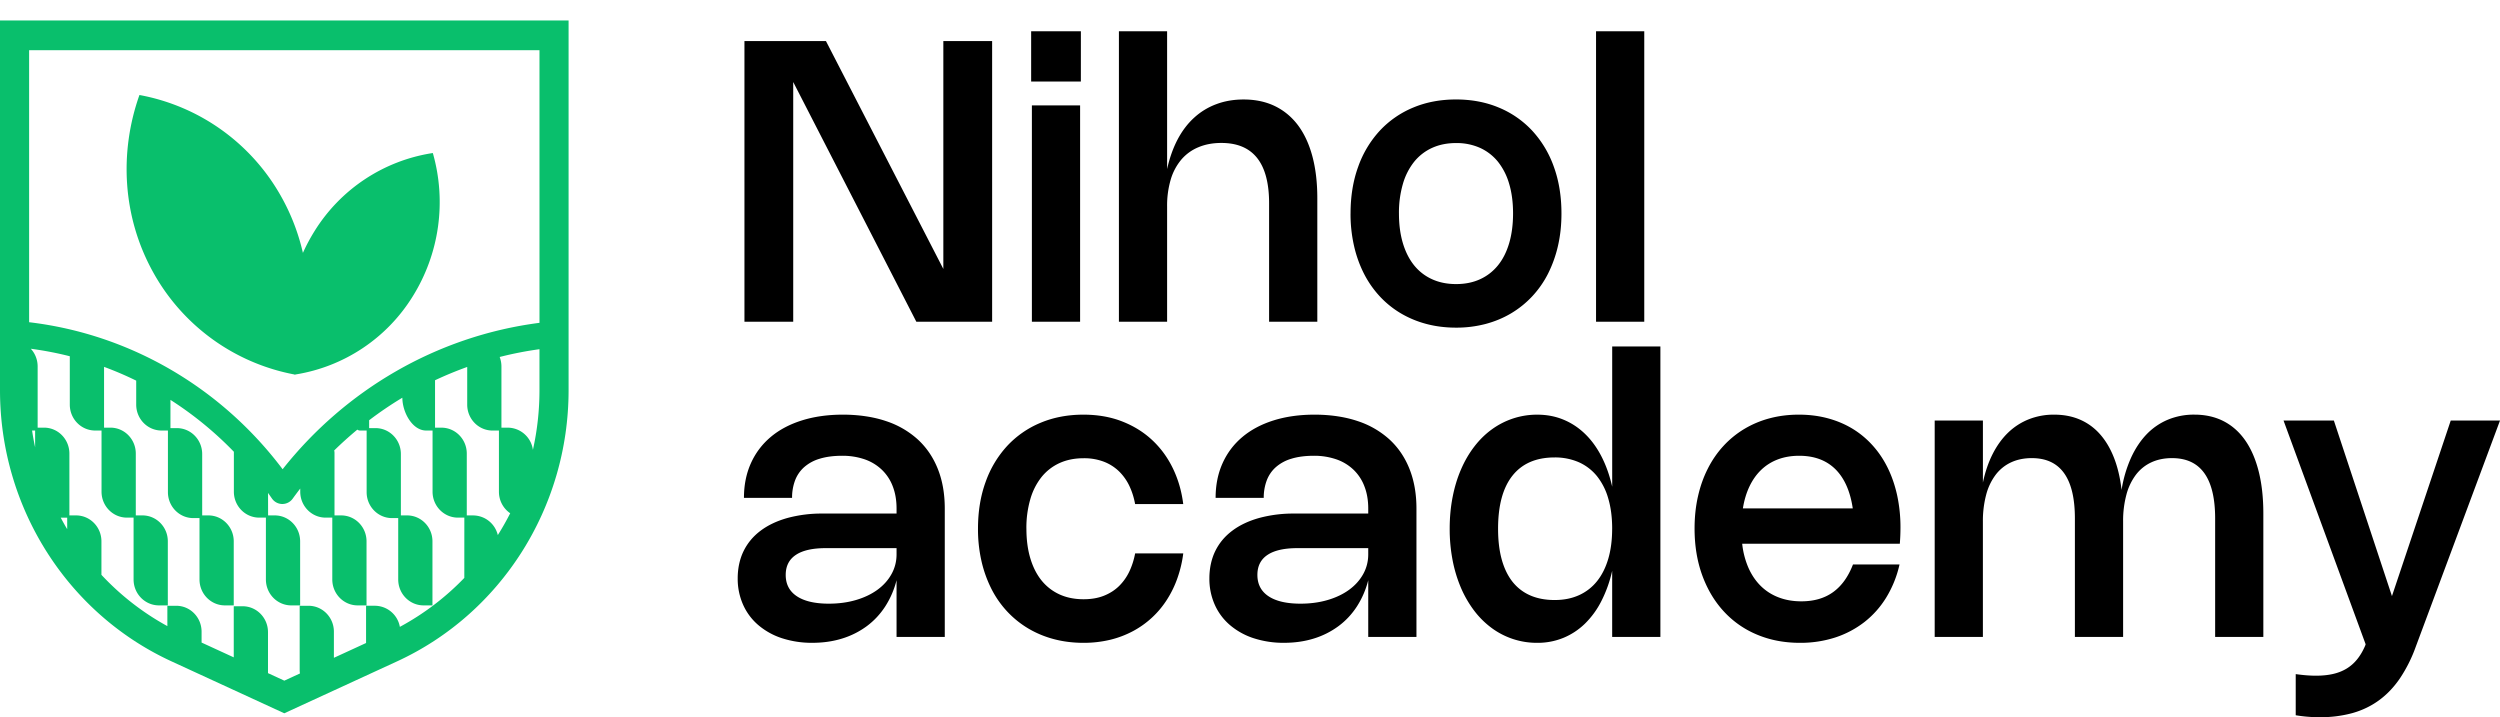 <svg xmlns="http://www.w3.org/2000/svg" width="122" height="35" fill="none"><g clip-path="url(#a)"><path fill="#000" d="M48.416 15.702h-3.698l-6.009-11.7v11.7h-2.38V2.005h3.978l5.728 11.12V2.005h2.381zM52.746 3.978H50.32V1.526h2.427zm-.037 11.724h-2.353V5.142h2.353zM56.955 15.702h-2.352V1.526h2.352V8.25q.18-.81.511-1.442.333-.632.809-1.065a3.3 3.3 0 0 1 1.085-.661q.61-.228 1.33-.227.858 0 1.526.323.668.325 1.13.94.46.619.7 1.517t.239 2.047v6.02h-2.353v-5.78q0-2.946-2.329-2.946-.623 0-1.116.207a2.2 2.2 0 0 0-.834.6 2.7 2.7 0 0 0-.52.973 4.5 4.5 0 0 0-.178 1.319zM65.907 10.42q0-1.26.373-2.285a5.1 5.1 0 0 1 1.052-1.755 4.66 4.66 0 0 1 1.626-1.128q.947-.398 2.095-.398t2.095.398a4.65 4.65 0 0 1 1.626 1.128 5.1 5.1 0 0 1 1.052 1.755q.373 1.025.373 2.285 0 .838-.169 1.575a6 6 0 0 1-.485 1.358 4.8 4.8 0 0 1-.773 1.108 4.7 4.7 0 0 1-1.029.829q-.571.34-1.249.52a5.6 5.6 0 0 1-1.441.179q-.764 0-1.444-.18a4.9 4.9 0 0 1-1.251-.52 4.6 4.6 0 0 1-1.026-.828 4.9 4.9 0 0 1-.771-1.108 5.8 5.8 0 0 1-.485-1.358 7 7 0 0 1-.17-1.575zm2.362 0q0 .81.192 1.448.192.64.55 1.083.36.443.877.677.518.235 1.17.235t1.167-.235.874-.677.548-1.083.19-1.448-.19-1.45a3.1 3.1 0 0 0-.548-1.079 2.4 2.4 0 0 0-.874-.675 2.8 2.8 0 0 0-1.167-.235q-.651 0-1.17.235a2.4 2.4 0 0 0-.876.677 3.1 3.1 0 0 0-.55 1.08 5 5 0 0 0-.193 1.447M80.24 15.702h-2.353V1.526h2.353zM36.305 24.297q0-.934.337-1.686t.963-1.281 1.524-.812 2.013-.283c.744 0 1.474.104 2.088.312a4.3 4.3 0 0 1 1.56.9q.64.59.978 1.442t.337 1.93v6.264h-2.353v-2.769a4.3 4.3 0 0 1-.55 1.276q-.369.569-.898.963a4 4 0 0 1-1.203.606q-.671.21-1.46.21a4.7 4.7 0 0 1-1.49-.227 3.4 3.4 0 0 1-1.148-.64 2.8 2.8 0 0 1-.74-.993 3.1 3.1 0 0 1-.263-1.29c0-.473.095-.933.286-1.323q.286-.585.822-.99.537-.407 1.31-.626a6.4 6.4 0 0 1 1.744-.218h3.59v-.244q0-.6-.182-1.075a2.2 2.2 0 0 0-.528-.812 2.3 2.3 0 0 0-.836-.512 3.3 3.3 0 0 0-1.111-.177c-.413 0-.782.048-1.09.143a2 2 0 0 0-.762.412 1.64 1.64 0 0 0-.445.65 2.4 2.4 0 0 0-.145.85zm3.988 2.452q-.96 0-1.455.33t-.495.977q0 .68.544 1.041.544.362 1.56.362.722 0 1.33-.18.606-.179 1.045-.5.438-.32.684-.764.246-.443.246-.965v-.301zM50.089 25.8q0 .81.192 1.449.192.64.55 1.082.36.442.877.678.517.234 1.17.234.562 0 .99-.17.43-.17.739-.471a2.5 2.5 0 0 0 .504-.711q.194-.41.283-.884h2.349a5.8 5.8 0 0 1-.28 1.192 5 5 0 0 1-.508 1.052 4.437 4.437 0 0 1-1.66 1.545 4.7 4.7 0 0 1-1.122.426 5.5 5.5 0 0 1-1.3.148q-.764 0-1.442-.18a4.9 4.9 0 0 1-1.249-.519 4.7 4.7 0 0 1-1.029-.828 4.8 4.8 0 0 1-.773-1.109 5.9 5.9 0 0 1-.485-1.358 7 7 0 0 1-.169-1.575q0-1.26.373-2.284a5.1 5.1 0 0 1 1.052-1.756 4.65 4.65 0 0 1 1.626-1.128q.947-.398 2.096-.398 1.04 0 1.886.33t1.47.913 1.01 1.382q.386.8.503 1.738h-2.349a3.5 3.5 0 0 0-.279-.883 2.5 2.5 0 0 0-.503-.711 2.2 2.2 0 0 0-.74-.472 2.7 2.7 0 0 0-.994-.17q-.651 0-1.17.235a2.4 2.4 0 0 0-.876.678 3.1 3.1 0 0 0-.55 1.08 5 5 0 0 0-.193 1.446zM59.322 24.297q0-.934.337-1.686t.964-1.281 1.523-.812 2.013-.283c.744 0 1.474.104 2.088.312a4.3 4.3 0 0 1 1.561.9q.64.59.977 1.442.338.852.338 1.93v6.264H66.77v-2.769a4.3 4.3 0 0 1-.55 1.276q-.368.569-.899.963a4 4 0 0 1-1.202.606q-.672.21-1.46.21a4.7 4.7 0 0 1-1.49-.227 3.4 3.4 0 0 1-1.149-.64 2.8 2.8 0 0 1-.74-.993 3.1 3.1 0 0 1-.262-1.29c0-.473.095-.933.285-1.323q.286-.585.823-.99.536-.407 1.31-.626a6.4 6.4 0 0 1 1.744-.218h3.59v-.244q0-.6-.183-1.075a2.2 2.2 0 0 0-.527-.812 2.3 2.3 0 0 0-.837-.512 3.3 3.3 0 0 0-1.11-.177c-.413 0-.783.048-1.09.143a2 2 0 0 0-.762.412q-.3.268-.445.65a2.4 2.4 0 0 0-.146.85zm3.988 2.452q-.96 0-1.455.33t-.494.977q0 .68.543 1.041.544.362 1.561.362.721 0 1.329-.18.607-.179 1.045-.5.438-.32.685-.764.246-.443.246-.965v-.301zM81.027 16.907v14.176h-2.353v-3.228a6.2 6.2 0 0 1-.525 1.473 4.2 4.2 0 0 1-.803 1.106q-.467.452-1.055.694a3.3 3.3 0 0 1-1.272.242 3.7 3.7 0 0 1-2.22-.72 4.2 4.2 0 0 1-.855-.844 5.3 5.3 0 0 1-.646-1.113 6.6 6.6 0 0 1-.41-1.348 8 8 0 0 1-.143-1.544q0-.814.143-1.545.142-.73.41-1.348.266-.618.647-1.113.38-.496.855-.84.476-.346 1.035-.532a3.7 3.7 0 0 1 1.184-.187q.689 0 1.275.242.585.241 1.054.694t.804 1.104q.336.652.523 1.475v-6.843zM78.674 25.8q0-.824-.19-1.47a3.1 3.1 0 0 0-.55-1.092 2.4 2.4 0 0 0-.884-.68 2.9 2.9 0 0 0-1.183-.235q-1.35 0-2.056.886-.705.886-.705 2.591 0 .853.178 1.501.18.65.527 1.09.35.44.865.665t1.19.225c.45 0 .835-.078 1.184-.234a2.36 2.36 0 0 0 .883-.683q.36-.448.55-1.094t.19-1.47zM92.697 27.544a5.3 5.3 0 0 1-.642 1.604 4.5 4.5 0 0 1-1.064 1.202 4.7 4.7 0 0 1-1.425.757 5.5 5.5 0 0 1-1.725.263q-1.152 0-2.102-.402a4.6 4.6 0 0 1-1.624-1.138q-.675-.735-1.048-1.762-.372-1.027-.372-2.277 0-.834.166-1.567.165-.732.478-1.35.311-.617.76-1.106a4.6 4.6 0 0 1 1.014-.83 4.8 4.8 0 0 1 1.24-.523q.672-.18 1.431-.18c.507 0 .975.06 1.414.178q.658.177 1.21.512.55.336.983.82.434.483.734 1.096t.46 1.35a7.4 7.4 0 0 1 .158 1.576 10 10 0 0 1-.032.767h-7.692a4 4 0 0 0 .307 1.18q.232.52.602.884t.87.555q.498.192 1.108.192.927 0 1.55-.45.624-.45.97-1.35h2.27zm-2.282-2.735q-.188-1.26-.85-1.914-.664-.653-1.765-.653-.562 0-1.027.172-.464.173-.813.503t-.579.807-.328 1.085zM96.766 31.083h-2.353v-10.56h2.353v3.026q.168-.79.482-1.406.315-.615.757-1.039a3.1 3.1 0 0 1 1.008-.646 3.3 3.3 0 0 1 1.23-.223q.698 0 1.259.242t.977.711q.417.47.684 1.152t.37 1.568a6.2 6.2 0 0 1 .455-1.554q.31-.682.761-1.155a3.1 3.1 0 0 1 1.043-.718 3.3 3.3 0 0 1 1.294-.247q.805 0 1.432.323.625.324 1.054.941.429.619.654 1.516.225.898.225 2.048v6.02h-2.352v-5.78q0-2.946-2.105-2.946-.562 0-1.008.206a2 2 0 0 0-.75.601 2.8 2.8 0 0 0-.466.972 4.9 4.9 0 0 0-.162 1.32v5.627h-2.353v-5.78q0-2.946-2.104-2.946-.562 0-1.008.206a2 2 0 0 0-.75.601 2.8 2.8 0 0 0-.466.972 5 5 0 0 0-.162 1.32v5.627M122 20.523l-4.111 11.038a7 7 0 0 1-.771 1.54q-.443.65-1.019 1.07-.576.422-1.296.626a5.9 5.9 0 0 1-1.6.203 7 7 0 0 1-1.172-.096v-2.007q.282.039.523.058t.466.019q.46 0 .83-.084t.665-.263q.296-.18.518-.458.223-.277.387-.66l.023-.068-4.007-10.919h2.456l2.835 8.568 2.869-8.568z"/><path fill="#09BF6C" fill-rule="evenodd" d="M14.358 18.273a10 10 0 0 1-6.874-4.969c-1.517-2.72-1.668-5.876-.679-8.668a10 10 0 0 1 6.931 4.98c.487.872.833 1.79 1.046 2.725a9 9 0 0 1 .56-1.051 8.26 8.26 0 0 1 5.78-3.822 8.7 8.7 0 0 1-.98 6.993 8.26 8.26 0 0 1-5.724 3.814l-.003.008-.024-.004-.03.004zM1.566 21.01h.148v.82q-.087-.405-.148-.82m24.76-3.97v2.003c0 .993-.11 1.969-.32 2.911a1.25 1.25 0 0 0-1.226-1.085h-.31v-2.985c0-.163-.031-.32-.086-.463q.954-.244 1.943-.38m0-1.287c-5.018.646-9.474 3.277-12.535 7.144-2.947-3.919-7.37-6.581-12.371-7.174v1.216V2.45h24.906zM2.963 25.261h.316v.563q-.166-.278-.316-.563m21.934-.213q-.278.547-.604 1.065a1.244 1.244 0 0 0-1.201-.96h-.313v-3.018c0-.698-.554-1.265-1.237-1.265h-.312v-2.314q.767-.36 1.57-.649v1.84c0 .698.553 1.264 1.237 1.264h.311v2.986c0 .438.218.824.55 1.05m-2.239 3.154a12.8 12.8 0 0 1-3.146 2.39 1.246 1.246 0 0 0-1.216-1.03h-.433v1.818l-1.57.722v-1.275c0-.698-.554-1.264-1.237-1.264h-.433v3.126q0 .097.014.176l-.763.352-.797-.367v-2c0-.698-.554-1.264-1.238-1.264h-.433v2.494l-1.57-.722v-.53c0-.699-.553-1.265-1.237-1.265h-.433v.992a12.8 12.8 0 0 1-3.217-2.502v-1.635c0-.699-.555-1.265-1.238-1.265h-.326v-3.018c0-.698-.554-1.265-1.237-1.265h-.312v-2.985c0-.335-.127-.639-.334-.865q.97.129 1.903.366v2.36c0 .7.555 1.265 1.238 1.265h.311v2.986c0 .698.555 1.264 1.238 1.264h.326v3.018c0 .699.554 1.265 1.238 1.265h.433v-3.126c0-.699-.554-1.265-1.238-1.265h-.325v-3.018c0-.698-.554-1.265-1.238-1.265h-.311v-2.966q.803.297 1.569.672v1.17c0 .7.554 1.265 1.238 1.265h.31v3.008c0 .699.555 1.265 1.239 1.265h.302v2.995c0 .699.554 1.265 1.238 1.265h.433v-3.126c0-.699-.554-1.265-1.238-1.265h-.302v-2.995c0-.699-.554-1.265-1.238-1.265h-.311v-1.378c1.125.719 2.164 1.57 3.095 2.532v1.95c0 .698.554 1.264 1.237 1.264h.326v3.018c0 .698.554 1.265 1.238 1.265h.433v-3.127c0-.698-.554-1.264-1.238-1.264h-.326l-.002-1.097.186.267c.115.169.302.27.503.273a.62.62 0 0 0 .511-.258q.182-.252.371-.496v.155c0 .698.555 1.264 1.238 1.264h.326v3.018c0 .699.554 1.265 1.238 1.265h.433v-3.126c0-.699-.554-1.265-1.238-1.265h-.325v-3.018a.6.6 0 0 0-.015-.152q.545-.533 1.129-1.017a.22.22 0 0 0 .143.045h.311v3.008c0 .699.555 1.265 1.238 1.265h.303v2.995c0 .699.554 1.265 1.237 1.265h.434v-3.126c0-.699-.555-1.265-1.238-1.265h-.303v-2.995c0-.699-.554-1.265-1.237-1.265h-.312v-.384q.78-.594 1.621-1.1c0 .699.48 1.602 1.163 1.602h.311v2.985c0 .699.555 1.265 1.238 1.265h.313zM27.747 1H0v18.044c0 5.707 3.274 10.883 8.365 13.228l5.508 2.536 5.51-2.536c5.09-2.345 8.364-7.522 8.364-13.228z" clip-rule="evenodd"/></g><defs><clipPath id="a"><path fill="#fff" d="M0 0h122v35H0z"/></clipPath></defs></svg>
